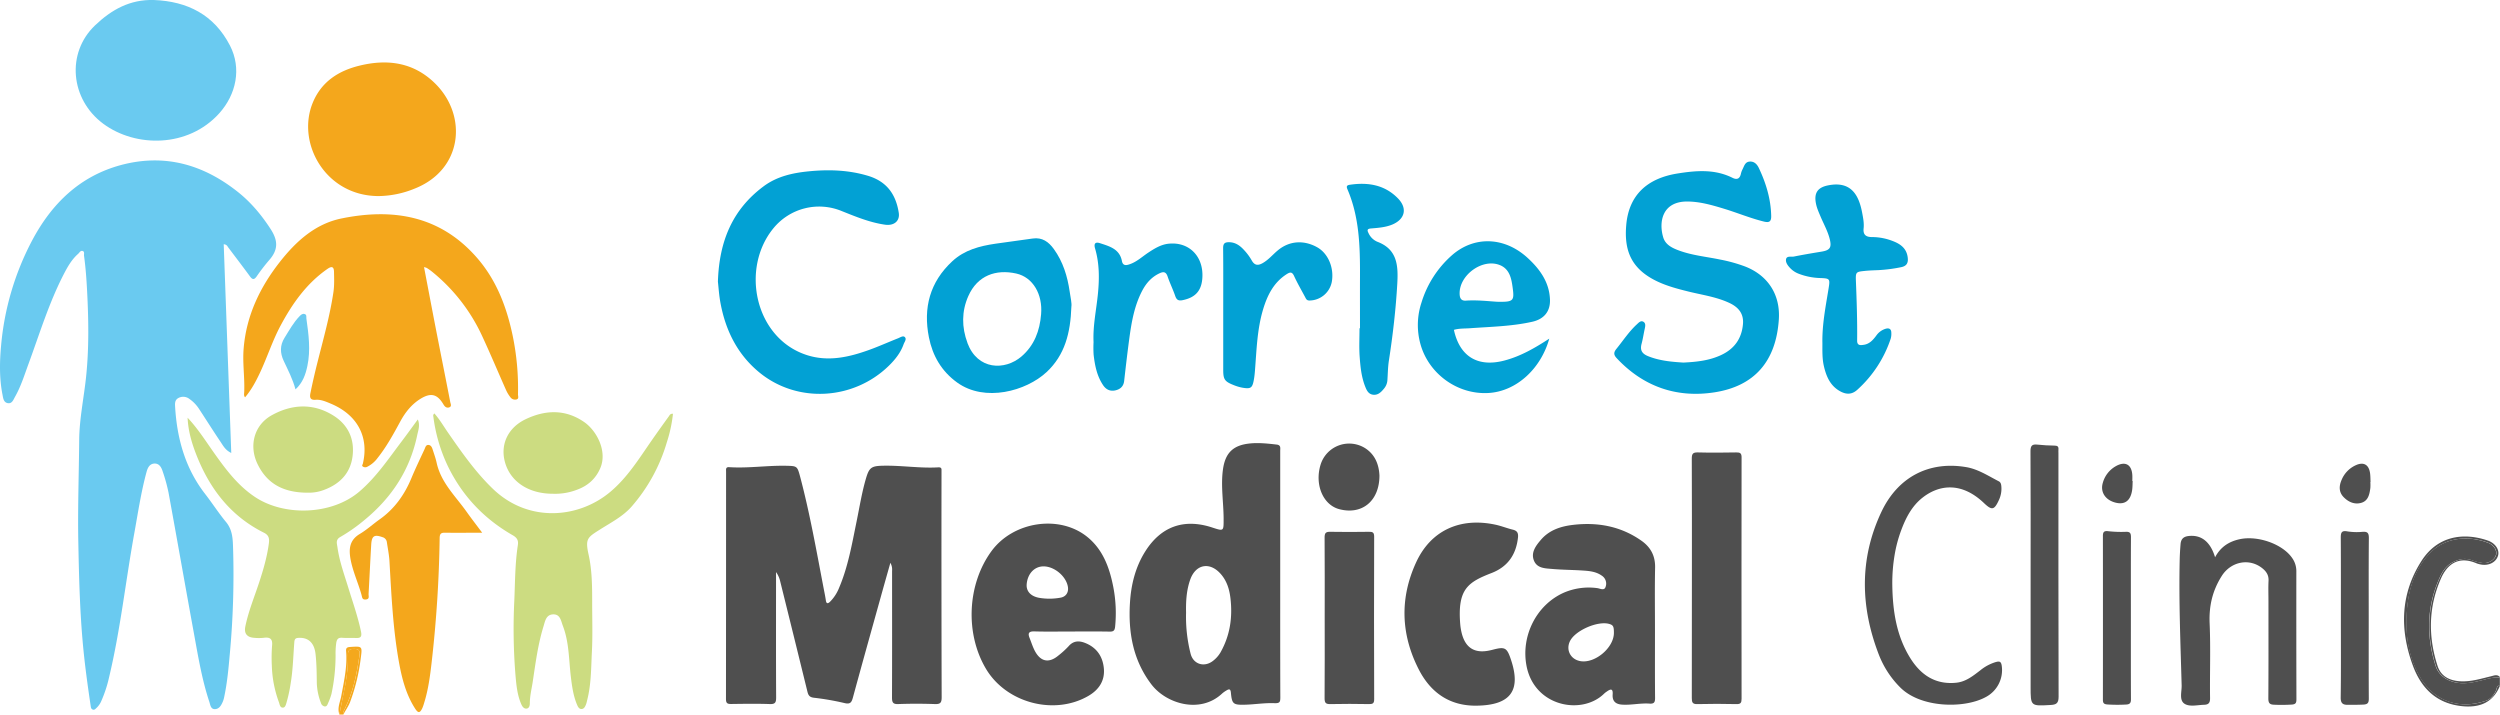 <svg xmlns="http://www.w3.org/2000/svg" viewBox="0 0 1889.33 539.98"><defs><style>.cls-1{fill:#4f4f4f;}.cls-2{fill:#f4a81d;}.cls-3{fill:#6acaf0;}.cls-4{fill:#f4a71c;}.cls-5{fill:#ccdc81;}.cls-6{fill:#02a1d4;}</style></defs><g id="Layer_2" data-name="Layer 2"><g id="Layer_1-2" data-name="Layer 1"><path class="cls-1" d="M1873.66,514.56c-6.2,1.48-12.38,2.59-18.76,1-7-1.78-12.22-5.83-14.35-12.65-7.17-22.95-6.61-45.62,3.75-67.62,2.15-4.55,5.21-8.46,10-10.75,4.42-2.11,8.79-2.89,13.52-1.22a40.14,40.14,0,0,0,8.21,2.13c4.56.59,9.26-2.29,10.24-6.17.82-3.22-1.44-7.25-5.71-8.94-13.95-5.5-32.94-5.44-45.8,9.34-9.71,11.17-14.12,24.4-15.58,38.75-1.81,17.71-.11,35,8.41,51,5.06,9.5,12.17,17,22.7,20.71,9.4,3.3,18.67,2.56,27.92-.4,3.91-1.25,6.3-4.12,8-7.73.71-1.49.47-3.85,3-4v-6C1883.91,511.64,1878.82,513.32,1873.66,514.56Z"/><path class="cls-1" d="M1882.6,511.07c-7.6,1.82-15.11,4.2-23,3.8-8.1-.4-14.85-3.51-17.48-11.66-7.19-22.32-6.89-44.6,2.67-66.17,4.78-10.78,13.32-17.07,26.71-11.35a16.08,16.08,0,0,0,2.39.72c6.29,1.62,12.27-1.11,13.92-6.36,1.39-4.37-1.86-9.57-7.9-11.62-18.76-6.34-38-3.14-49.95,15.52-15.94,25-16.49,51.76-6.53,78.92,6.09,16.6,17.13,28.21,35.85,30.64,15.09,2,25.14-3.06,30.1-15.52-2.57.12-2.33,2.48-3,4-1.75,3.61-4.14,6.48-8,7.73-9.25,3-18.52,3.7-27.92.4-10.53-3.71-17.64-11.21-22.7-20.71-8.52-16-10.22-33.28-8.41-51,1.46-14.35,5.87-27.58,15.58-38.75,12.86-14.78,31.85-14.84,45.8-9.34,4.27,1.69,6.53,5.72,5.71,8.94-1,3.88-5.68,6.76-10.24,6.17a40.14,40.14,0,0,1-8.21-2.13c-4.73-1.67-9.1-.89-13.52,1.22-4.82,2.29-7.88,6.2-10,10.75-10.36,22-10.92,44.67-3.75,67.62,2.13,6.82,7.36,10.87,14.35,12.65,6.38,1.63,12.56.52,18.76-1,5.16-1.24,10.25-2.92,15.67-2.57C1887.42,509.28,1884.89,510.52,1882.6,511.07Z"/><path class="cls-2" d="M260.29,536.22c6.47-12.65,9.21-26.34,11.27-40.23.42-2.84.76-5.44-3.38-5.59s-5.37.77-5.25,5.22c.43,15.17-3.85,29.64-6.45,44.36h3C258.92,538.55,259.7,537.38,260.29,536.22Z"/><path class="cls-2" d="M272.66,497.28c1.17-9,1.2-8.94-8-8.35-2.31.15-3.31.7-3.11,3.14,1,11.55-1.58,22.71-3.65,33.95-.84,4.55-3.22,9.1-1.39,14,2.6-14.72,6.88-29.19,6.45-44.36-.12-4.45,1.17-5.38,5.25-5.22s3.8,2.75,3.38,5.59c-2.06,13.89-4.8,27.58-11.27,40.23-.59,1.16-1.37,2.33-.81,3.76,1.59-3.23,3.78-6.1,5.08-9.53A145.37,145.37,0,0,0,272.66,497.28Z"/><path class="cls-3" d="M170.84,394.53c-5.61-6.75-10.36-14.2-15.75-21.14-15.18-19.54-21.38-42.12-22.77-66.35-.14-2.52-.11-5,2.76-6.38a7.59,7.59,0,0,1,8,.78,27.35,27.35,0,0,1,7.27,7.47c5.46,8.33,10.77,16.76,16.33,25,1.95,2.91,3.61,6.27,8.09,8.41-1.92-53-3.8-105.23-5.7-157.71a3.4,3.4,0,0,1,3.09,1.93c5.58,7.43,11.24,14.81,16.73,22.31,1.88,2.58,3.19,2.73,5.11,0a144.8,144.8,0,0,1,9.4-12.23c7.6-8.58,6.26-15.71.81-24-6.76-10.33-14.6-19.72-24.35-27.48-26.18-20.85-55.4-29.2-88.22-20.47C60.29,133.06,39,153.9,24.14,182A209.08,209.08,0,0,0,.81,261.4C-.31,273.63-.53,286,1.88,298.22c.49,2.47.72,5.8,3.87,6.43,3.36.67,4.37-2.59,5.61-4.78C15.82,292,18.46,283.4,21.55,275,30,252,37.09,228.6,48.4,206.81c2.84-5.46,5.91-10.8,10.62-14.94,1.06-.94,1.87-2.82,3.59-2.13,1.46.59.72,2.35.9,3.6,1.24,8.89,1.86,17.84,2.33,26.8,1.11,21.46,1.47,42.92-.74,64.3-1.65,16-5.1,31.9-5.24,48-.22,25.77-1.17,51.52-.67,77.31.49,24.95,1.08,49.87,3.25,74.73,1.43,16.4,3.67,32.68,6.09,49,.17,1.18.31,2.35,1.66,2.8s2.08-.72,2.91-1.45a15.43,15.43,0,0,0,3.59-5.35,96.72,96.72,0,0,0,5.72-17.52C91,476,94.93,439.25,101.49,403c2.81-15.53,5.12-31.15,9.28-46.41.87-3.18,2.39-6.23,6.15-6.28,3.55,0,5.1,3.05,6,5.87a126.76,126.76,0,0,1,4.49,16.34c6.46,35.3,12.65,70.64,19.11,105.94,3.2,17.48,6.07,35.06,11.7,52,.75,2.27,1,5.53,4.21,5.45s4.7-2.8,5.87-5.44a18.8,18.8,0,0,0,1.15-3.81c2.31-10.91,3.31-22,4.28-33.08a648.78,648.78,0,0,0,2.43-78.73C175.94,407.83,175.9,400.63,170.84,394.53Z"/><path class="cls-1" d="M711.53,358.11c0-.83,0-1.67,0-2.5.13-1.89-.49-2.53-2.57-2.41-13.83.79-27.58-1.53-41.4-1.25-9.12.18-10.73,1.29-13.28,10.19-3,10.41-4.7,21.09-6.87,31.67-3.52,17.1-6.42,34.36-13.33,50.55a31.24,31.24,0,0,1-6.77,10.37c-1.53,1.48-2.8,1.8-3.19-1-.44-3.12-1.11-6.21-1.7-9.31C617,416.15,612,387.81,604.62,360c-2.08-7.77-2.37-7.8-10.24-8-14.47-.32-28.89,2-43.38,1.05-2.72-.17-2.28,1.78-2.28,3.38q0,85.95-.08,171.89c0,3.36,1.33,3.74,4.12,3.7,9.66-.13,19.34-.29,29,.06,4.14.15,4.8-1.3,4.79-5-.15-29.32-.08-58.63-.08-87.94v-6.82a19.61,19.61,0,0,1,3.17,7.09q10.35,41.64,20.56,83.31c.68,2.8,1.66,4.16,4.75,4.57a199.42,199.42,0,0,1,23.1,4c4.67,1.19,5.57-.6,6.59-4.38,6.85-25.19,13.9-50.33,20.9-75.48,2.3-8.27,4.65-16.54,7.35-26.12,1.67,3.22,1.28,5.08,1.28,6.84,0,31.64.07,63.28-.06,94.93,0,3.73.7,5.18,4.82,5,9.15-.34,18.33-.32,27.48,0,4.08.14,5.25-.84,5.23-5.1Q711.41,442.55,711.53,358.11Z"/><path class="cls-4" d="M184.57,296c0,1.34-.53,2.87.63,4.27,4.82-5.67,8.16-12,11.2-18.43,5.58-11.86,9.54-24.44,15.76-36,8.9-16.57,19.57-31.69,35.33-42.63,3.33-2.31,4.85-1.57,4.93,2.19.1,5.14.32,10.28-.45,15.44-2.67,17.92-7.6,35.3-12,52.81q-2.93,11.55-5.33,23.23c-.57,2.76-.78,5.64,3.9,5.27,4-.33,7.81,1.38,11.48,2.92,20,8.37,29,25.11,24.21,45.3-.18.76-1,1.53-.05,2.2a3.27,3.27,0,0,0,3.34.2,21.85,21.85,0,0,0,7.9-6.74c6.76-8.51,11.93-18,17.09-27.51,3.73-6.86,8.41-12.8,15.06-17,8-5,12.93-3.78,17.59,4.16,1.09,1.85,2.51,2.89,4.46,2.14s.91-2.66.66-3.93c-3.43-17.73-7-35.44-10.46-53.16-3.13-16.08-6.17-32.17-9.37-48.89a12.08,12.08,0,0,1,2.15.69c1.25.82,2.5,1.66,3.66,2.59a135.27,135.27,0,0,1,38.27,49.17c6.22,13.39,11.91,27,17.92,40.5a25.49,25.49,0,0,0,3.34,5.5,4.28,4.28,0,0,0,4.49,1.6c2.11-.59,1.16-2.51,1.18-3.8a196.09,196.09,0,0,0-4.05-44.57c-4.56-21.72-12.36-42.11-27.2-59-27.59-31.45-63-37.34-101.84-29.48-20,4-34.59,17.28-46.84,32.87-15.05,19.16-25.3,40.51-27.37,65.18C183.19,274.08,185,285,184.57,296Z"/><path class="cls-1" d="M967.5,434.19V393.72q0-26.48,0-53c0-2,.7-4.37-2.7-4.75-6.63-.75-13.26-1.49-19.91-.86-13,1.23-19,7.11-20.71,20-1.62,12.3.49,24.55.55,36.83,0,9.61.25,9.61-8.69,6.69-21.39-7-38.76-.76-50.69,18.34-7.41,11.87-10.6,25.1-11.42,38.86-1.31,22.12,2.31,43.06,16.16,61.3,11.21,14.78,36.84,22.47,53.37,7.11a21.41,21.41,0,0,1,3.66-2.59c1.94-1.16,2.85-.8,3.09,1.74.82,8.55,1.66,9.4,10.44,9.19,7.46-.17,14.94-1.46,22.37-1.17,4.13.17,4.57-.84,4.56-4.38C967.46,496.14,967.5,465.16,967.5,434.19Zm-45,58.63a22.25,22.25,0,0,1-5.89,6.69c-6.5,5-14.7,2.55-16.79-5.32a112.8,112.8,0,0,1-3.47-31.07c-.19-8.5.26-16.95,3.13-25.06,4.15-11.73,14.78-13.7,23.06-4.32,4.58,5.19,6.54,11.52,7.33,18.2C931.57,466.28,929.69,480,922.49,492.82Z"/><path class="cls-5" d="M263.15,443.9c-3.07-10-6.67-19.82-8.11-30.23-.39-2.81-1.6-5.75,2.09-7.83a128.7,128.7,0,0,0,18.65-13.13c20.41-16.85,34.13-37.81,39.52-63.84.74-3.57,2.35-7.45.45-11.88-4.38,6-8.31,11.46-12.39,16.85-9.86,13-18.91,26.59-31.57,37.48-21,18.09-57.1,19-79.17,4.21-13-8.68-22.06-20.88-30.9-33.34-6.36-9-12.24-18.32-19.94-26.5.41,9.81,3.07,19,6.58,27.94,10.07,25.74,26,46.48,51.2,59,3.93,2,4.06,4.84,3.6,8.27-1.33,9.9-4.09,19.44-7.19,28.91-3.66,11.2-8.22,22.12-10.58,33.7-1.08,5.29,1.36,8.17,6.74,8.51a34,34,0,0,0,7,0c4.83-.67,7.06.64,6.47,6.06a120.65,120.65,0,0,0-.17,15,87.12,87.12,0,0,0,5.39,27.7c.55,1.54.77,4.14,3.08,4,1.76-.15,2.17-2.35,2.65-3.91a107.21,107.21,0,0,0,3.06-14.07c1.79-10.49,2-21.12,2.83-31.68.2-2.47,1.19-3,3.4-3.07,7.41-.34,11.73,4,12.63,12.28.8,7.29.87,14.59.95,21.89a45.59,45.59,0,0,0,3.13,15,3.64,3.64,0,0,0,2.74,2.65c1.68.22,2.17-1.32,2.66-2.51a45.13,45.13,0,0,0,2.56-7,139.73,139.73,0,0,0,3.1-29.13,58.72,58.72,0,0,1,.51-9.44c.5-2.81,1.5-4,4.49-3.8,3.31.27,6.66,0,10,.16,3.52.16,5.11-.49,4.22-4.78C270.45,465.93,266.56,455,263.15,443.9Z"/><path class="cls-1" d="M821.88,405.91c-21-17.18-56-11.94-72.53,10.52-18.41,25.06-20.14,62.4-4.13,89.16,15.45,25.81,51.83,35.33,77.57,20.17,7.77-4.58,12.29-11.44,11.43-20.63s-5.58-15.94-14.39-19.32c-4.47-1.72-8.65-1.58-12.19,2.5a67.39,67.39,0,0,1-7.73,7.06c-7,5.88-13.25,4.87-17.64-3.07-1.75-3.18-2.81-6.74-4.17-10.13s-.84-5.11,3.52-5c9.48.28,19,.08,28.48.08s19-.12,28.49.08c3,.06,3.86-.87,4.15-3.84a103.56,103.56,0,0,0-1.47-30.29C838.46,429,833.56,415.46,821.88,405.91Zm-20.29,45.75a46.49,46.49,0,0,1-15.83.21c-6.72-1.08-10.33-5-9.86-10.41.69-7.94,5.89-13.43,12.73-13.43,8.24,0,17.18,7.54,18.43,15.55C807.69,447.64,805.65,450.91,801.59,451.66Z"/><path class="cls-1" d="M1240.63,408.74c-15.55-11-33-14.24-51.68-12.09-9.27,1.07-18,3.84-24.35,11.2-3.79,4.41-7.77,9.54-5.4,15.67s8.73,6,14.12,6.48c7.45.65,15,.66,22.41,1.14,5.13.33,10.29.72,14.73,3.86a7.13,7.13,0,0,1,2.83,8.8c-1.09,2.76-4.11.91-6.21.66a47.54,47.54,0,0,0-25.37,3.5c-20.77,9.31-32.35,32.81-28.08,55.21,5.88,30.92,41.9,37.57,58.69,21a15.43,15.43,0,0,1,2-1.55c2.82-2,4.75-2.48,4.42,2.2-.35,4.84,2,7.32,7,7.68,7,.5,13.92-1.27,20.9-.76,3.35.24,4.18-1,4.15-4.22-.15-17-.07-33.95-.07-50.93,0-16-.23-32,.1-47.94C1250.93,420,1247.41,413.55,1240.63,408.74Zm-46.39,90.88c-7.32-1.34-11-8.43-7.78-15.06,3.92-8.11,21.12-15.6,29.8-13,2.89.87,3.42,1.91,3.42,6.7C1219.69,489.56,1205.28,501.64,1194.24,499.62Z"/><path class="cls-3" d="M78.05,93.53c24.46,18.09,64.11,18.22,87.61-7.86,12.92-14.34,17-34.06,8.15-51.22C161.83,11.19,141.72,1,116.28,0,98.39-.5,84.46,7.12,71.81,19.19,50,40,53.06,75,78.05,93.53Z"/><path class="cls-6" d="M1318.89,201.42a116.33,116.33,0,0,0-19.1-5.3c-10.52-2.19-21.32-3.14-31.47-7-4.92-1.86-9.73-4.31-11.36-9.7-3.52-11.68-.79-27.23,18.23-27.13,9.56.06,18.63,2.7,27.69,5.45,10.14,3.08,19.93,7.2,30.26,9.73,4.09,1,5.49-.18,5.41-4.24-.27-12.84-3.9-24.8-9.34-36.27-1.3-2.74-3.41-5.1-6.93-4.85s-4.14,3.4-5.39,5.84a13.44,13.44,0,0,0-1.2,3.24c-.81,3.91-3,4.9-6.48,3.15-13.37-6.65-27.32-5.48-41.43-3.23-23.24,3.7-36.74,16.56-38.75,38.65-1.79,19.57,3.62,33.85,24.34,43.34,7,3.19,14.32,5.15,21.71,7,10.73,2.73,21.85,4.12,32,8.91,7.59,3.58,10.81,8.86,10.12,16.09-1,10.88-6.52,18.55-16.42,23.19-8.91,4.19-18.41,5.23-28.6,5.73-8.76-.56-18-1.32-26.75-4.88-4.5-1.82-6.12-4.52-4.86-9.23,1-3.68,1.53-7.46,2.35-11.18.44-2,1-4.32-.88-5.51-2.08-1.3-3.72.74-5.12,2-5.91,5.45-10.28,12.19-15.31,18.38-2.19,2.69-2.24,4.52.2,7.12,20,21.38,45,30.15,73.49,25.84,30.83-4.66,46.84-23.71,49-54.89C1345.63,223,1336.35,208.26,1318.89,201.42Z"/><path class="cls-5" d="M505.79,314.17c-4.53,6.31-9.08,12.61-13.51,19-9.43,13.57-18.09,27.63-31,38.5-24,20.2-61.92,23.59-88.76-2.21-13.14-12.63-23.44-27.41-33.75-42.24-3.45-4.95-6.46-10.22-10.49-14.75a2.15,2.15,0,0,0-.77,2.46,122.29,122.29,0,0,0,10.62,36.65c10.88,22.84,27.51,40.42,49.4,52.95,3.36,1.93,4.36,4,3.82,7.49-2.12,13.81-2.07,27.8-2.66,41.69a433.9,433.9,0,0,0,.94,57.35c.65,7.2,1.38,14.55,4.41,21.34.83,1.85,2.14,3.39,4.05,3.09s2.32-2.41,2.32-4c0-5.53,1.37-10.85,2.19-16.25,2.13-14.09,3.93-28.26,8.16-41.94,1.18-3.84,1.89-8.77,7.19-9,5.51-.21,6,5,7.42,8.65,4.72,12.28,4.5,25.38,6,38.18.88,7.25,1.82,14.48,4.66,21.3.65,1.56,1.48,3.34,3.27,3.4,2.11.06,2.93-1.91,3.62-3.62a22.86,22.86,0,0,0,.77-2.87c3.12-12,3-24.34,3.61-36.56.66-12.62.21-25.31.22-38,0-11.95-.08-23.79-2.71-35.67-2.7-12.2-.73-13,8.9-19.12,8.23-5.21,17.05-9.71,23.65-17.19a128.88,128.88,0,0,0,26.55-48.42,106.08,106.08,0,0,0,4.67-21.65A2.56,2.56,0,0,0,505.79,314.17Z"/><path class="cls-6" d="M574.36,281.86c28.62,23.07,70.79,20.51,97.39-5.47,4.81-4.7,8.92-9.9,11.17-16.29.6-1.7,2.53-3.88.79-5.43-1.31-1.16-3.42.36-5.05,1-7.41,2.92-14.67,6.21-22.16,8.89-15,5.38-30.42,8.87-46.25,3.93-39.72-12.39-51-65.59-25.53-96.25a44.6,44.6,0,0,1,51.48-12.7c10.58,4.22,21.18,8.62,32.62,10.26,6.85,1,11.36-2.81,10.41-8.95-2.17-14-9.08-23.73-23.31-28-14.79-4.43-29.8-4.86-44.86-3.36-12.06,1.21-23.85,3.77-34,11.33-23.57,17.53-33.58,41.61-34.51,72.07.49,4.23.84,10.4,2,16.41C548.49,250.18,557.62,268.36,574.36,281.86Z"/><path class="cls-4" d="M286.18,148.18a74,74,0,0,0,27.14-5.62c36.37-14.36,40-54.78,16-79-16.2-16.32-36.11-19.23-57.65-13.94-15.76,3.86-28.54,12-35.11,27.55C223.59,107.8,245.88,148.19,286.18,148.18Z"/><path class="cls-1" d="M1143.2,400.26c-4.35-1.05-8.55-2.77-12.92-3.71-26.72-5.79-48.9,4.27-60,28.31-12.57,27.18-11.64,54.66,2,81.19,8.81,17.12,22.9,27.31,43,27.25,26.65-.17,34.44-11.62,26.52-35-3-9-4.58-9.64-13.56-7.32-.65.17-1.3.32-1.94.47-11.79,2.73-19-1.72-21.77-13.51a43.07,43.07,0,0,1-1-6.38c-2.1-26.25,5.68-31.52,23.65-38.49,12.29-4.77,18.56-13.86,20-26.76C1147.56,402.8,1146.61,401.08,1143.2,400.26Z"/><path class="cls-1" d="M1312.19,341.91c-9.66.17-19.33.26-29,0-3.85-.12-4.67,1.09-4.65,4.75.14,30.14.08,60.28.08,90.42s0,60.28-.07,90.42c0,3.27.49,4.72,4.26,4.61,9.82-.27,19.65-.22,29.48,0,3.13.06,3.88-.93,3.88-4q-.12-91.17,0-182.34C1316.2,342.58,1315.16,341.86,1312.19,341.91Z"/><path class="cls-4" d="M330,349.79c-.7-3.23-1.83-6.37-2.85-9.52-.56-1.74-1.15-3.8-3.27-4s-2.46,2-3.13,3.4c-3.35,7.22-6.81,14.4-9.87,21.75-5.23,12.57-12.81,23.22-24.05,31.14-5,3.55-9.61,7.8-14.87,10.93-7.91,4.7-8.47,11.4-7,19.35,1.74,9.2,5.72,17.66,8.21,26.59.58,2.06.44,3.94,3.37,3.62s1.93-2.62,2-4.19c.71-12.45,1.27-24.9,2-37.35.41-6.61,2.39-7.73,8.51-5.56a4.5,4.5,0,0,1,3.33,3.88c.71,4.76,1.67,9.51,1.95,14.29,1.46,25.37,2.61,50.77,7.1,75.85,2.23,12.47,5.31,24.67,12.26,35.5,2.35,3.66,3.66,3.54,5.51-.39a31.77,31.77,0,0,0,1.3-3.74c3.21-10.18,4.56-20.74,5.76-31.25a936.53,936.53,0,0,0,6-93.5c.05-3.58,1.38-4.06,4.36-4,8.83.14,17.66,0,27.78,0-4.32-5.79-8.16-10.73-11.78-15.83C344.3,375,333.27,364.78,330,349.79Z"/><path class="cls-6" d="M791,281.14c13.68-12.81,18-29.3,18.68-49.49.41-2.32-.63-6.75-1.27-11.17-1.68-11.58-5-22.64-12-32.28-3.91-5.4-8.73-9-16-7.94-9.35,1.39-18.73,2.53-28.08,3.91-11.94,1.75-23.42,4.72-32.63,13.25-17,15.76-22.12,35.25-17.69,57.52,2.78,14,9.55,25.64,21.36,34.16C744.26,304.16,775.48,295.62,791,281.14Zm-59.86-22c-4.41-11.83-4.47-23.81.63-35.35,6.94-15.7,20.95-20.48,36.24-17.08,12.6,2.8,20.06,15.66,18.79,30.72-1,12.53-5.1,23.62-14.87,32C759.34,280.17,738.77,279.73,731.1,259.15Z"/><path class="cls-6" d="M1124.84,297c21.24-1.2,39.7-18.45,46-41.08-10.75,7-21.6,13.33-34,16.57-20,5.24-33.7-3-38.08-23.21,4-1.17,8.22-.93,12.35-1.23,15.72-1.14,31.54-1.42,47-4.91,8.73-2,13.56-7.77,13.26-16.64-.46-13.21-7.64-23.11-16.93-31.62-17.46-16-40.41-16.79-57.31-1.85a78,78,0,0,0-22.87,35.62,54,54,0,0,0-.79,31.37C1079.64,282.4,1101.41,298.34,1124.84,297Zm8.8-96.61c7.48,3.14,8.66,10.54,9.58,17.44,1.3,9.71.34,10.45-11.77,10.22-6.76-.42-15.2-1.42-23.69-.85-3.69.24-4.57-2.12-4.67-5C1102.61,207.82,1120.52,194.9,1133.64,200.41Z"/><path class="cls-1" d="M1732.29,421.75c-7.2-10.57-26-17.26-39.81-14.23-8,1.76-14.34,5.79-18.47,13.63-3.42-11.29-9.85-16.65-18.75-16.17-4,.21-6.94,1.35-7.35,6.28-.33,4-.56,7.95-.65,11.94-.7,31.62.62,63.22,1.48,94.82.13,4.67-2,11,2.08,13.77,3.81,2.55,9.71,1,14.7.84,3.38-.08,4.74-1.23,4.69-5-.25-18.82.49-37.67-.32-56.45-.57-13.14,2.07-24.68,9.11-35.84,6.91-11,21.15-14,31.18-5.49,2.85,2.41,4.42,5.16,4.22,9.07-.26,5.15-.06,10.32-.06,15.48,0,24.48.08,49-.09,73.44,0,3.46,1,4.63,4.3,4.74a125.75,125.75,0,0,0,13.45-.11c2.9-.21,3.49-1.29,3.48-3.95q-.12-48.45-.06-96.92A17,17,0,0,0,1732.29,421.75Z"/><path class="cls-6" d="M1429.33,251.54c0-2.8-1.52-3.87-4.27-3.09a13.24,13.24,0,0,0-7.09,5.17c-2.41,3.23-5.09,6.31-9.36,6.95-2.34.34-5.15.84-5.11-3.15.18-15-.33-29.93-.92-44.89-.27-7,0-7.1,6.83-7.8,3.46-.36,7-.44,10.45-.6a115.58,115.58,0,0,0,16.77-2.19c4.12-.8,5.65-3,5.09-7.4-.86-6.84-5.42-10.08-11-12.26a43.33,43.33,0,0,0-16-3.12c-4.58,0-6.85-1.77-6.33-6.56.43-4-.37-8-1.11-11.88-2.41-12.72-8-24.32-26-20.58-7.54,1.57-10.35,5.61-9,13.17.63,3.65,2.14,6.95,3.55,10.3,2.37,5.64,5.43,11,6.94,17,1.61,6.38.24,8.5-6.08,9.54-7,1.15-14,2.33-21,3.73-2.08.42-5.47-.76-5.94,2.15-.4,2.52,1.57,5,3.47,6.9a17.37,17.37,0,0,0,6.26,4,49.16,49.16,0,0,0,16,3.19c7.55.27,7.64.55,6.39,8.21-2.2,13.58-4.91,27.12-4.62,41,0,5.82-.21,11.64,1.12,17.38,1.87,8,4.94,15.16,12.74,19.23,4.43,2.31,8.52,2.19,12.39-1.27A90.13,90.13,0,0,0,1428.85,256,13,13,0,0,0,1429.33,251.54Z"/><path class="cls-1" d="M1508.16,500.37a33.63,33.63,0,0,0-11.37,6.05c-5.54,4.24-11,8.77-18.33,9.53-15.8,1.62-26.85-5.84-34.82-18.63-10.57-17-13.3-35.94-13.57-55.46a127.94,127.94,0,0,1,1.74-22.38,101,101,0,0,1,5-18.79c3.52-9.47,8.14-18.38,16.23-24.69,12.58-9.8,29.42-11.91,46.29,4.16,6.1,5.82,7.83,5.33,11.37-2.39a20.17,20.17,0,0,0,1.78-10.21c-.12-1.56-.44-3.06-1.93-3.82-8-4.11-15.6-9.18-24.58-10.71-27.83-4.75-51.55,7.17-64.13,33.81-16.84,35.67-15.9,72.14-1.7,108.51a71.12,71.12,0,0,0,15.76,24c15.52,15.81,48.58,16.28,64.71,7.49a23,23,0,0,0,12.17-23.68C1512.29,499.58,1510.76,499.65,1508.16,500.37Z"/><path class="cls-1" d="M1038.5,405.56c0-3.39-1.34-3.7-4.09-3.66-9.66.13-19.32.21-29,0-3.56-.1-4.4,1-4.37,4.46.16,20.13.07,40.27.07,60.41,0,20.3.09,40.61-.08,60.91,0,3.47.87,4.51,4.4,4.42,9.65-.24,19.31-.16,29,0,2.76,0,4.09-.27,4.08-3.66Q1038.3,467,1038.5,405.56Z"/><path class="cls-6" d="M1006.46,213.15c1.92-10.33-2.54-21.57-11.08-26.31-9.6-5.34-20.59-5.21-29.72,2.39-3.83,3.18-7,7.1-11.43,9.61-3.4,1.93-6.06,1.9-8.24-2a41.83,41.83,0,0,0-5.94-8c-2.95-3.21-6.35-5.71-11.14-5.79-3.48-.06-4.59,1.12-4.55,4.62.16,15.64.07,31.28.07,46.92v44.94c0,7.14,1.05,8.77,7.76,11.44a33.8,33.8,0,0,0,6.63,2c6.57,1.14,7.69.27,8.84-6.44.37-2.11.58-4.26.75-6.41,1.25-15.52,1.62-31.18,6.13-46.25,3.2-10.67,8-20.41,17.88-26.7,2.62-1.66,4.08-1.78,5.57,1.44,2.49,5.41,5.49,10.58,8.3,15.85.68,1.28,1.13,2.6,3.13,2.65A17.38,17.38,0,0,0,1006.46,213.15Z"/><path class="cls-6" d="M876.48,206.45c2.87-1.31,4.72-1,5.89,2.42,1.68,5,4.06,9.79,5.78,14.79,1,2.91,2.4,3.83,5.47,3.21,9.93-2,14.6-7.29,15.07-17.46.75-15.82-10.19-26.76-25.4-25.25-5.78.57-10.62,3.54-15.36,6.66-4.57,3-8.62,6.89-13.86,8.76-2.49.89-5.43,1.72-6.2-2.31-1.76-9.12-9.35-11.12-16.52-13.47-3.49-1.14-4.89.16-3.76,4,3.26,11.17,3.29,22.53,2.16,34.06-1.19,12.22-3.89,24.3-3.32,36.66a85.59,85.59,0,0,0,.05,9.48c.93,8.1,2.47,16.05,7.11,23,2.29,3.45,5.43,4.92,9.41,4,3.67-.87,6.1-3,6.57-7.13,1.21-10.71,2.45-21.43,3.89-32.11,1.69-12.5,3.85-24.89,9.84-36.24C866.33,213.82,870.46,209.2,876.48,206.45Z"/><path class="cls-1" d="M1555.63,342.63c0-1-.09-2,0-3,.2-2.18-.77-2.83-2.89-2.87-4.32-.08-8.65-.26-12.94-.75-4.06-.46-5.33.78-5.3,5.06.2,30.82.1,61.64.1,92.45V519c0,14.72,0,14.64,15,13.79,4.22-.24,6.17-1.12,6.15-6.24C1555.55,465.23,1555.63,403.93,1555.63,342.63Z"/><path class="cls-6" d="M1020.23,139.62c-2.22.33-3,1-1.89,3.52,9,21,9.53,43.23,9.45,65.55-.06,13.13,0,26.26,0,39.39h-.36c0,7.14-.4,14.32.11,21.43.53,7.59,1.3,15.25,4.1,22.43,1.13,2.9,2.47,6.05,6.27,6.39,3.57.32,5.85-2,7.88-4.47a11.1,11.1,0,0,0,2.7-6.31c.35-5,.37-10,1.12-14.9,3-19.37,5.27-38.81,6.37-58.38.74-13.34.16-25.88-15.15-31.59a12.87,12.87,0,0,1-6.62-6.56c-1.1-2.17-1-3.22,1.87-3.46,5.44-.46,10.93-.82,16.08-2.94,9.61-4,11.64-12.22,4.4-19.71C1046.54,139.67,1033.91,137.61,1020.23,139.62Z"/><path class="cls-5" d="M194.58,350.58c7.23,15,19.57,21.82,38.28,21.77a32.22,32.22,0,0,0,12.41-2.27c11.54-4.39,19.36-12.37,21.1-24.77,1.83-13.12-3.08-24.11-14.26-31.16-15.28-9.63-31.49-8.83-46.81-.3C192,321.26,188,336.83,194.58,350.58Z"/><path class="cls-5" d="M381.3,348c3.6,15.43,17.56,25.16,36.54,25.15a45.74,45.74,0,0,0,18.1-3c8.11-2.91,14.19-8.15,17.71-16.34,5.47-12.72-2.6-28.25-12.21-34.88-14.18-9.78-29.2-9.21-44-2.21C384.11,323,378.34,335.31,381.3,348Z"/><path class="cls-1" d="M1606.39,401.92a88.86,88.86,0,0,1-13.44-.51c-3-.29-3.72.87-3.72,3.62q.07,61.91,0,123.81c0,2.59.83,3.33,3.35,3.55a119.73,119.73,0,0,0,13.92.07c3.47-.09,4-1.54,3.93-4.52-.1-20.31-.05-40.61-.05-60.91s-.06-40.61.06-60.91C1610.44,403,1609.86,401.74,1606.39,401.92Z"/><path class="cls-1" d="M1785.45,401.92a45.65,45.65,0,0,1-11.45-.33c-4.41-.81-5,.92-5,4.72.14,20.14.07,40.28.07,60.42s.16,40.28-.13,60.41c-.06,4.32,1.6,5.53,5.24,5.52,4,0,8,0,12-.19,3.41-.21,4-1.54,4-4.58-.11-19.64-.06-39.28-.06-58.92,0-20.8-.1-41.61.1-62.41C1790.22,402.74,1789.14,401.66,1785.45,401.92Z"/><path class="cls-1" d="M1031.48,338.57A22.63,22.63,0,0,0,998.06,351c-4.72,15.09,1.72,30.55,14.08,33.8,17.06,4.5,30.27-6,30.36-25.32C1042.15,351.71,1039.58,343.65,1031.48,338.57Z"/><path class="cls-3" d="M232.31,276.5c2.52-11.94.93-23.81-.75-35.67-.18-1.25.38-2.91-1.24-3.48s-2.82.47-3.9,1.59c-4.67,4.81-7.83,10.66-11.35,16.29-3.64,5.82-3.45,11.55-.66,17.51,3.21,6.86,6.76,13.58,8.9,21.52C228.87,289.17,230.94,283,232.31,276.5Z"/><path class="cls-1" d="M1791.15,357.76c-.89-6.75-5-9-11.19-6a20.85,20.85,0,0,0-10.35,10.95c-2,4.59-2.14,9.18,1.52,12.95s8.4,5.87,13.54,4.29,6.08-6.54,6.68-11.24a35.07,35.07,0,0,0,0-4.47h.14C1791.4,362.05,1791.43,359.88,1791.15,357.76Z"/><path class="cls-1" d="M1611.46,359.05c-.49-8.06-5.36-10.73-12.44-6.76a20.76,20.76,0,0,0-9.87,12.65c-2.07,7,2,13.13,9.95,15,6.79,1.59,11-1.59,12.2-9.4.36-2.29.3-4.64.43-7h-.26C1611.47,362,1611.55,360.54,1611.46,359.05Z"/></g></g></svg>